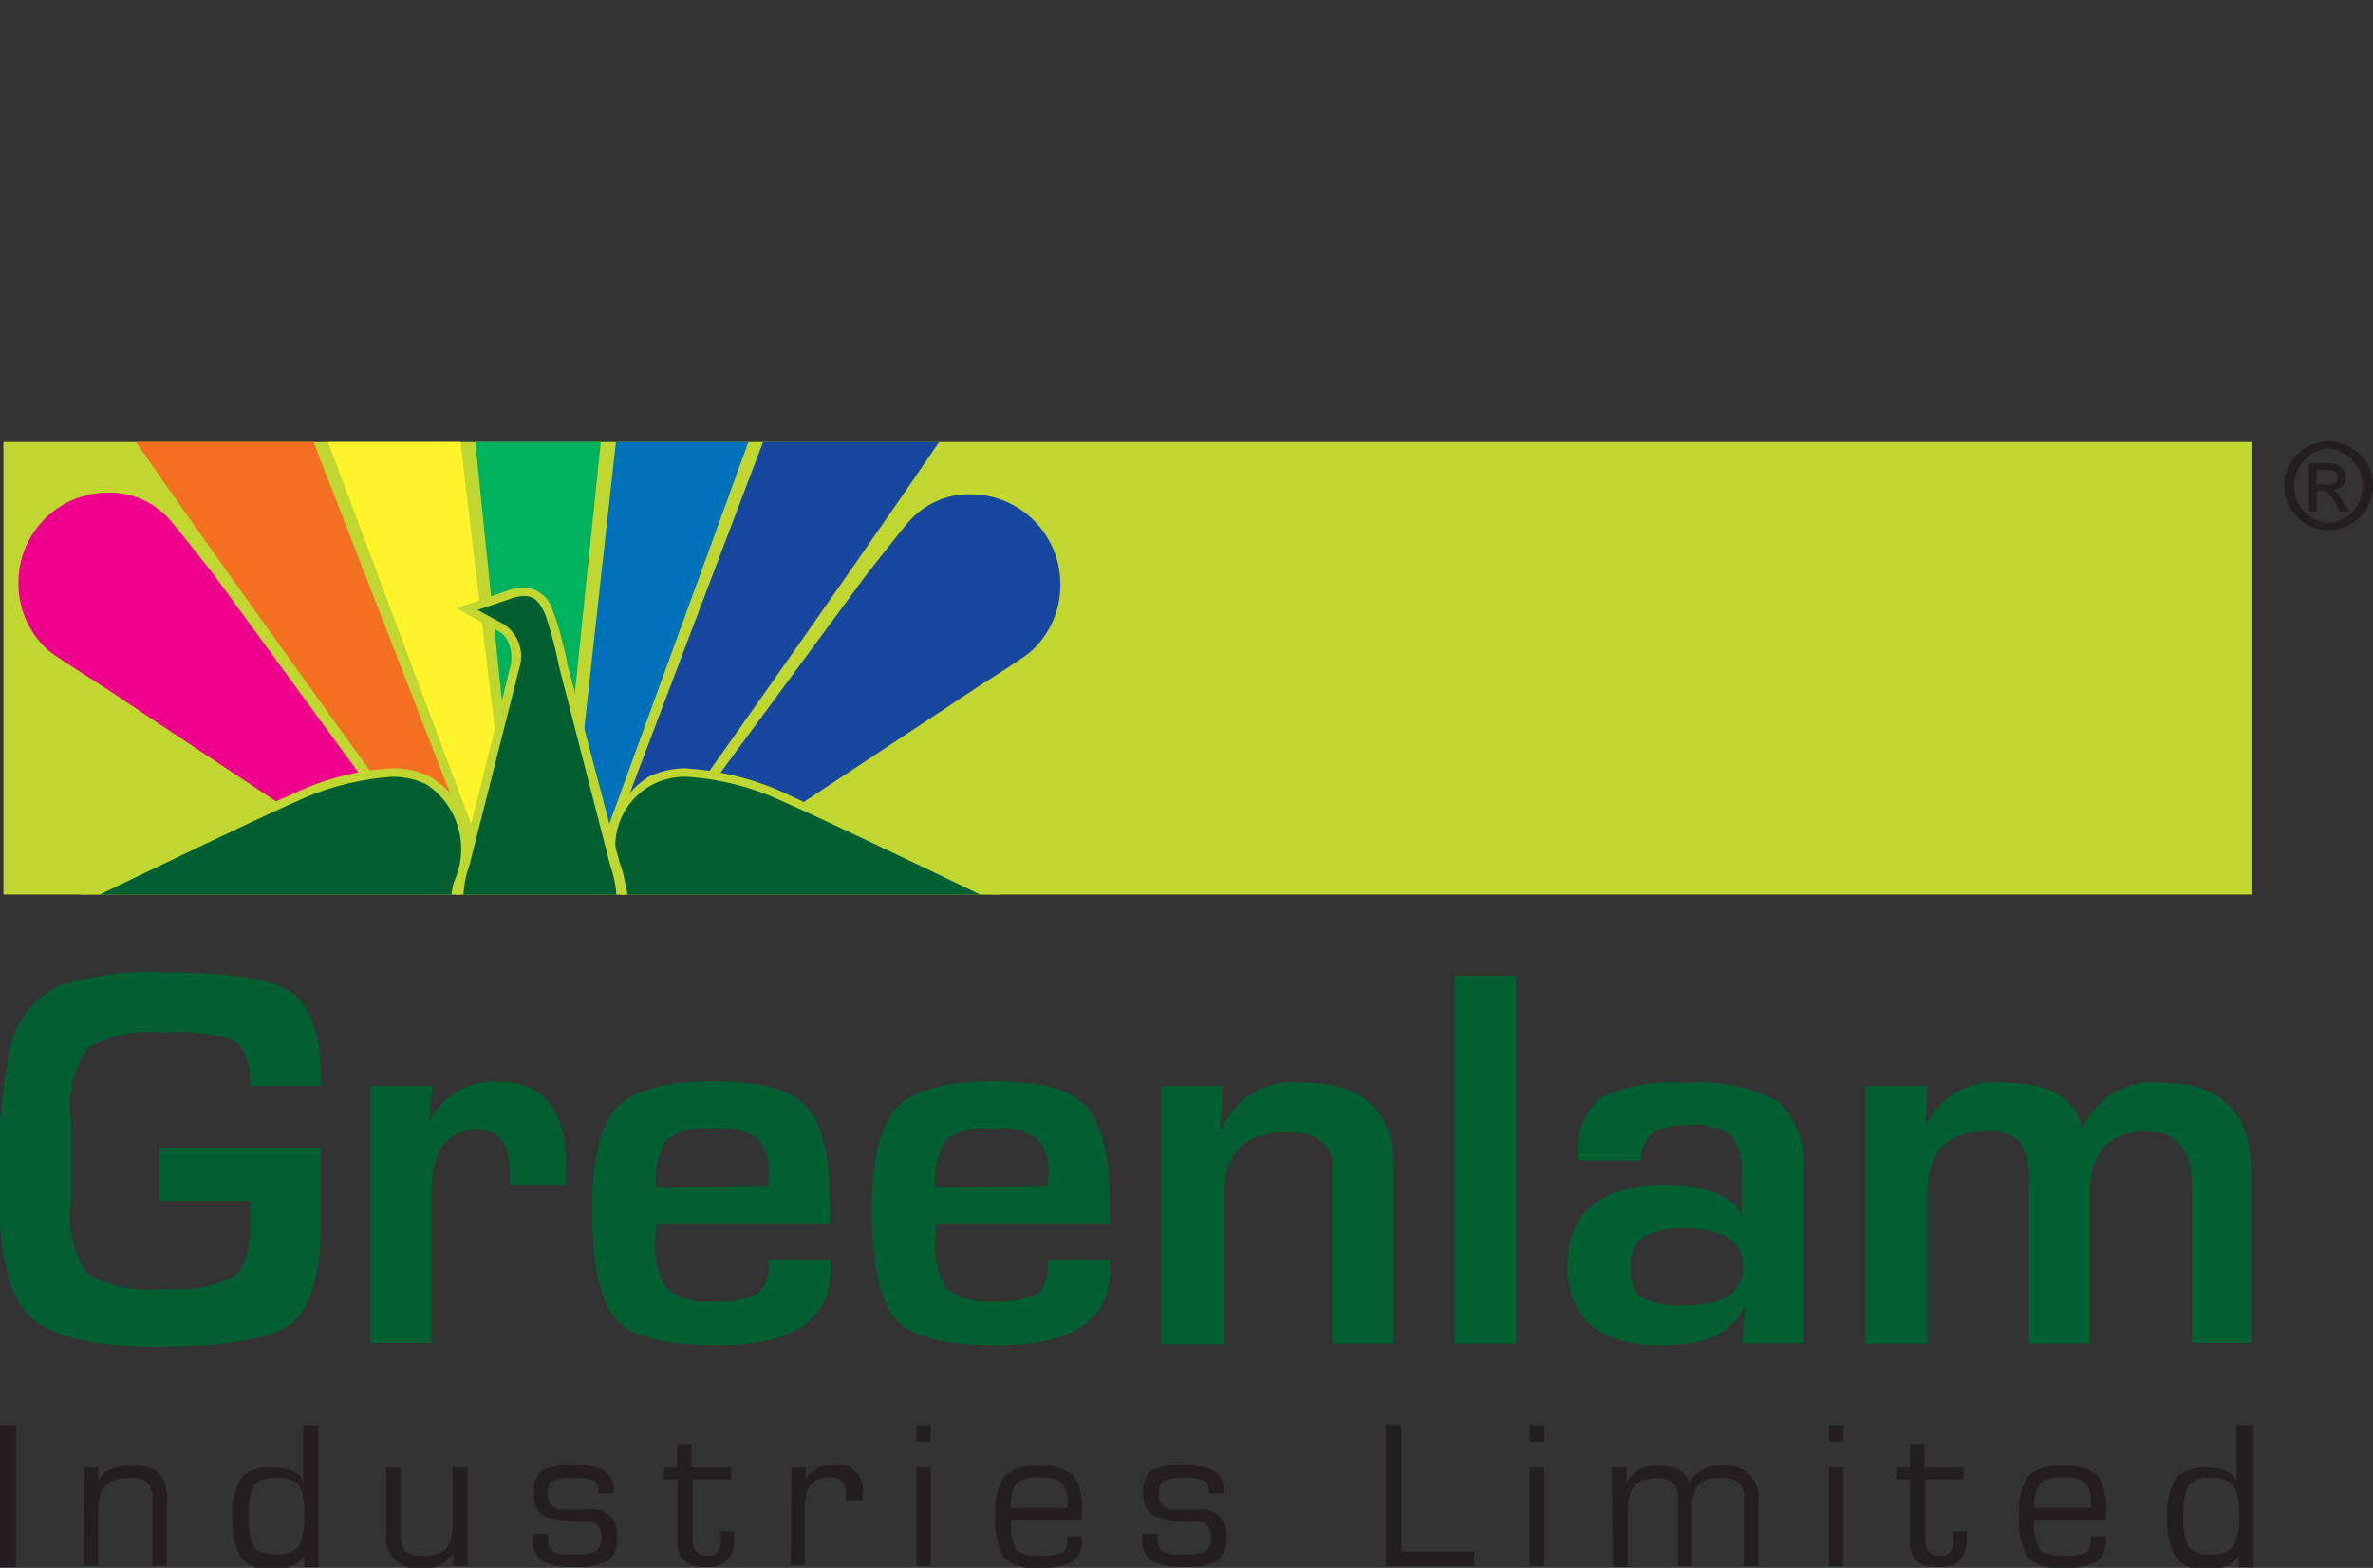 <svg id="Layer_1" data-name="Layer 1" xmlns="http://www.w3.org/2000/svg" xmlns:xlink="http://www.w3.org/1999/xlink" viewBox="0 0 83.48 55.16"><rect x="0" y="0" width="83.48" height="55.16" fill="#333333" stroke="none"/><defs><style>.cls-1{fill:#bfd730;}.cls-2{clip-path:url(#clip-path);}.cls-3{fill:#00b25d;}.cls-3,.cls-4,.cls-5,.cls-6,.cls-7,.cls-8,.cls-9{fill-rule:evenodd;}.cls-4{fill:#0072bc;}.cls-5{fill:#17479e;}.cls-6{fill:#fff32a;}.cls-7{fill:#f37021;}.cls-8{fill:#ec008c;}.cls-11,.cls-9{fill:#025f31;}.cls-10{fill:#231f20;}</style><clipPath id="clip-path" transform="translate(-19.55 -27.67)"><rect id="SVGID" class="cls-1" x="19.67" y="43.22" width="79.1" height="15.92"/></clipPath></defs><rect id="SVGID-2" data-name="SVGID" class="cls-1" x="0.12" y="15.55" width="79.1" height="15.92"/><g class="cls-2"><path class="cls-3" d="M41.93,30.91a3.4,3.4,0,0,0-3.39-3.24,3.37,3.37,0,0,0-1.73.47,2.69,2.69,0,0,0-1.2,1.21,3.36,3.36,0,0,0-.47,1.72c0,.1,0,.2,0,.31a1.93,1.93,0,0,0,0,.25c0,.86,2.27,22.65,2.27,22.65l2.19-.54s2.19-21.33,2.32-22.11A3.53,3.53,0,0,0,41.93,30.91Z" transform="translate(-19.55 -27.67)"/><path class="cls-4" d="M49.18,33.1a3.43,3.43,0,0,0-6.8-.64.68.68,0,0,0,0,.15s0,0,0,.06,0,.11,0,.15C42.09,35.28,40,54.24,40,54.24l.77,3s7.32-20.07,7.94-21.82A10.43,10.43,0,0,0,49,34.26,5.06,5.06,0,0,0,49.18,33.1Z" transform="translate(-19.55 -27.67)"/><path class="cls-5" d="M51.74,35.26a3.59,3.59,0,0,0-3.15,2.1c-.05.14-.1.29-.14.44h0l-7,18.45.39,1.58c.84-2.32,1.22-2.27,2.38-2.63,0,0,7.2-10.14,9.86-14.21a5.27,5.27,0,0,0,.56-1.18,4.22,4.22,0,0,0,.22-1.47,3.26,3.26,0,0,0-.54-1.66A3.31,3.31,0,0,0,51.74,35.26Z" transform="translate(-19.55 -27.67)"/><path class="cls-5" d="M56.85,48.3a3.16,3.16,0,0,0-3.09-3.24,2.81,2.81,0,0,0-2.19.91c-.2.2-1.6,2-1.6,2L44,56.07c1-.08.62.53,1.82,1.14L54,51.8s1.59-1,1.8-1.2h0A3.11,3.11,0,0,0,56.85,48.3Z" transform="translate(-19.55 -27.67)"/><path class="cls-6" d="M27.73,33.11a3.43,3.43,0,0,1,6.79-.69.58.58,0,0,1,0,.14.2.2,0,0,0,0,.07.78.78,0,0,0,0,.14c.26,2.47,2.54,21.41,2.54,21.41l-.74,3s-7.5-20-8.13-21.75a11.2,11.2,0,0,1-.36-1.18A5.51,5.51,0,0,1,27.73,33.11Z" transform="translate(-19.55 -27.67)"/><path class="cls-7" d="M25.16,35.26a3.57,3.57,0,0,1,3.16,2.06,3.73,3.73,0,0,1,.14.44h0l7.14,18.38-.38,1.59c-.86-2.31-1.24-2.26-2.41-2.61,0,0-7.29-10.06-10-14.12a4.82,4.82,0,0,1-.59-1.16A4.2,4.2,0,0,1,22,38.38a3.19,3.19,0,0,1,.53-1.67A3.3,3.3,0,0,1,25.16,35.26Z" transform="translate(-19.55 -27.67)"/><path class="cls-8" d="M20.2,48.23A3.16,3.16,0,0,1,23.28,45a2.83,2.83,0,0,1,2.19.9c.2.2,1.61,2,1.61,2L33,56c-1-.09-.62.53-1.82,1.14l-8.13-5.4s-1.59-1-1.8-1.19h0A3.13,3.13,0,0,1,20.2,48.23Z" transform="translate(-19.55 -27.67)"/><path class="cls-9" d="M20.74,60.33v-.15c0-.12,0-.12,4.07-2.06,1.55-.75,4.27-2,5.08-2.39a9.16,9.16,0,0,1,3.43-.89,2.81,2.81,0,0,1,1.31.28,2.89,2.89,0,0,1,1.1,3.51s-.34.93.06,1.46l.19.24Z" transform="translate(-19.55 -27.67)"/><path class="cls-1" d="M33.32,55a2.66,2.66,0,0,1,1.24.27,2.73,2.73,0,0,1,1,3.33,1.91,1.91,0,0,0,.09,1.59H20.89s7.62-3.69,9.06-4.31A9.55,9.55,0,0,1,33.32,55m0-.3a9.31,9.31,0,0,0-3.49.91c-.81.34-3.53,1.63-5.08,2.38L22,59.31l-.88.43c-.46.22-.5.24-.5.44v.3H36.28L35.91,60c-.34-.45,0-1.29,0-1.3h0A3,3,0,0,0,34.69,55a2.92,2.92,0,0,0-1.37-.3Z" transform="translate(-19.55 -27.67)"/><path class="cls-9" d="M41.1,60.33l.19-.25c.39-.52.06-1.43.06-1.44a2.9,2.9,0,0,1,1.1-3.52,2.79,2.79,0,0,1,1.31-.28,9.37,9.37,0,0,1,3.43.9c.81.34,3.53,1.63,5.07,2.38,4.06,1.93,4.06,1.93,4.08,2l0,.18Z" transform="translate(-19.55 -27.67)"/><path class="cls-1" d="M43.76,55a9.44,9.44,0,0,1,3.36.88c1.45.62,9.06,4.29,9.07,4.31H41.4a1.87,1.87,0,0,0,.09-1.59A2.44,2.44,0,0,1,43.76,55m0-.3a3.09,3.09,0,0,0-1.38.29,3,3,0,0,0-1.17,3.7h0a1.62,1.62,0,0,1,0,1.29l-.38.5H56.54l-.06-.35c0-.16,0-.17-.49-.39l-.89-.43L52.33,58c-1.55-.75-4.27-2-5.09-2.39a9.68,9.68,0,0,0-3.48-.9Z" transform="translate(-19.55 -27.67)"/><path class="cls-9" d="M37.79,71.39V63c.07-1.74-.84-2-.88-2a1.57,1.57,0,0,1-1-.81,3,3,0,0,1,0-2.12l1.76-6.94c.11-1-.46-1.27-.49-1.28L36,49.1l1.45-.5a1.62,1.62,0,0,1,.56-.11c.5,0,.72.37.87.74a10.06,10.06,0,0,1,.47,1.82h0l1.81,7v0a2.92,2.92,0,0,1,0,2.11,1.55,1.55,0,0,1-1,.78s-.95.3-.88,2v8.44Z" transform="translate(-19.55 -27.67)"/><path class="cls-1" d="M38,48.64c.35,0,.55.22.73.65a12.75,12.75,0,0,1,.48,1.8l1.8,7c0,.05.89,2.21-.86,2.72,0,0-1.06.29-1,2.19v8.27H37.94V63c.07-1.9-1-2.19-1-2.19-1.74-.51-.87-2.72-.87-2.72l1.77-7a1.34,1.34,0,0,0-.57-1.46l-.92-.5,1.12-.38a1.62,1.62,0,0,1,.51-.11m0-.3a1.87,1.87,0,0,0-.61.12l-1.12.39-.66.21.61.34.93.5h0s.49.26.4,1.12L35.79,58a3.08,3.08,0,0,0,0,2.22,1.72,1.72,0,0,0,1.11.88s.83.29.77,1.89v8.59h1.82V63h0c-.06-1.6.74-1.88.77-1.89a1.67,1.67,0,0,0,1.09-.85,3,3,0,0,0,0-2.23v0L39.5,51c0-.12-.06-.31-.15-.68A8.34,8.34,0,0,0,39,49.17a1.1,1.1,0,0,0-1-.83Z" transform="translate(-19.55 -27.67)"/></g><path class="cls-10" d="M20.11,77.81v5h-.56v-5Z" transform="translate(-19.55 -27.67)"/><path class="cls-10" d="M22.53,79.3H23l0,.47h0c.16-.35.54-.53,1.16-.53a1.48,1.48,0,0,1,1,.26,1.46,1.46,0,0,1,.26,1v2.25h-.51V80.43a.81.81,0,0,0-.17-.6,1,1,0,0,0-.66-.16c-.71,0-1.07.34-1.07,1v2.08h-.51Z" transform="translate(-19.55 -27.67)"/><path class="cls-10" d="M30.76,77.81v5h-.51l0-.44h0c-.17.34-.53.51-1.12.51a1.25,1.25,0,0,1-1.09-.4,2.46,2.46,0,0,1-.3-1.44,2.25,2.25,0,0,1,.3-1.36,1.25,1.25,0,0,1,1.05-.38c.64,0,1,.16,1.13.49h0V77.81Zm-1.53,1.86c-.38,0-.63.09-.74.26a2,2,0,0,0-.19,1,2.37,2.37,0,0,0,.18,1.15c.12.18.37.27.76.27a1,1,0,0,0,.82-.27,2.35,2.35,0,0,0,.19-1.19,1.72,1.72,0,0,0-.21-1A1,1,0,0,0,29.23,79.67Z" transform="translate(-19.55 -27.67)"/><path class="cls-10" d="M36,79.3v3.47h-.51l0-.45h0a1.17,1.17,0,0,1-1.14.52,1.07,1.07,0,0,1-1.21-1.22V79.3h.5v2.31a.87.87,0,0,0,.16.63.84.84,0,0,0,.61.16,1.13,1.13,0,0,0,.83-.23,1.31,1.31,0,0,0,.22-.88v-2Z" transform="translate(-19.55 -27.67)"/><path class="cls-10" d="M41.1,80.21h-.5q0-.36-.15-.45a1.91,1.91,0,0,0-.76-.09,1.53,1.53,0,0,0-.72.1c-.1.06-.15.2-.15.44a.49.49,0,0,0,.51.56l.41,0,.52,0a.88.88,0,0,1,1,1,.91.91,0,0,1-.32.8,2.15,2.15,0,0,1-1.14.22,2.47,2.47,0,0,1-1.18-.21.84.84,0,0,1-.32-.76v-.19h.53v.16a.51.51,0,0,0,.17.46,1.36,1.36,0,0,0,.69.11,1.87,1.87,0,0,0,.82-.11.57.57,0,0,0,.2-.51c0-.36-.17-.54-.5-.54a3.75,3.75,0,0,1-1.52-.2c-.25-.13-.36-.4-.36-.81a.92.92,0,0,1,.28-.79,2.34,2.34,0,0,1,1.16-.19c.91,0,1.37.28,1.37.83Z" transform="translate(-19.55 -27.67)"/><path class="cls-10" d="M45.27,79.3v.42H43.92v2.13c0,.37.17.55.51.55a.43.43,0,0,0,.48-.49v-.37h.47v.26c0,.68-.32,1-1,1s-1-.29-1-.86V79.72h-.48V79.3h.48v-.83h.5v.83Z" transform="translate(-19.55 -27.67)"/><path class="cls-10" d="M47.39,79.3h.5l0,.4h0a1.11,1.11,0,0,1,1-.49.86.86,0,0,1,1,1v.24H49.3v-.09a1.53,1.53,0,0,0,0-.18c0-.36-.19-.54-.58-.54-.56,0-.85.35-.85,1v2.08h-.5Z" transform="translate(-19.55 -27.67)"/><path class="cls-10" d="M52.29,77.81v.58h-.5v-.58Zm0,1.49v3.47h-.5V79.3Z" transform="translate(-19.55 -27.67)"/><path class="cls-10" d="M57.1,81.72h.51v.13a.84.84,0,0,1-.33.76,2.27,2.27,0,0,1-1.16.22,1.66,1.66,0,0,1-1.25-.35,2.47,2.47,0,0,1-.3-1.47,2.27,2.27,0,0,1,.3-1.4,1.5,1.5,0,0,1,1.18-.36,1.75,1.75,0,0,1,1.25.31,1.91,1.91,0,0,1,.3,1.3v.27H55.12a2,2,0,0,0,.17,1.05c.12.15.39.22.82.22a1.94,1.94,0,0,0,.8-.1.51.51,0,0,0,.19-.47Zm0-1v-.17a1,1,0,0,0-.2-.73,1.29,1.29,0,0,0-.8-.17,1.12,1.12,0,0,0-.79.2,1.32,1.32,0,0,0-.19.87Z" transform="translate(-19.55 -27.67)"/><path class="cls-10" d="M62.6,80.21h-.51q0-.36-.15-.45a1.82,1.82,0,0,0-.75-.09,1.53,1.53,0,0,0-.72.1c-.11.06-.16.2-.16.44a.49.49,0,0,0,.52.56l.41,0,.52,0a.88.88,0,0,1,.94,1,.94.94,0,0,1-.31.8,2.2,2.2,0,0,1-1.15.22,2.39,2.39,0,0,1-1.17-.21.83.83,0,0,1-.33-.76v-.19h.53v.16a.53.53,0,0,0,.17.46,1.39,1.39,0,0,0,.69.11,1.89,1.89,0,0,0,.83-.11.57.57,0,0,0,.19-.51c0-.36-.15-.54-.49-.54a3.85,3.85,0,0,1-1.53-.2.84.84,0,0,1-.36-.81.9.9,0,0,1,.29-.79,2.25,2.25,0,0,1,1.14-.19c.93,0,1.39.28,1.39.83Z" transform="translate(-19.55 -27.67)"/><path class="cls-10" d="M68.85,77.81v4.44h2.56v.52H68.3v-5Z" transform="translate(-19.55 -27.67)"/><path class="cls-10" d="M73.88,77.81v.58h-.52v-.58Zm0,1.49v3.47h-.52V79.3Z" transform="translate(-19.55 -27.67)"/><path class="cls-10" d="M76.25,79.3h.52l0,.53h0a1.12,1.12,0,0,1,1.13-.59c.59,0,.95.19,1.07.59h0a1.22,1.22,0,0,1,1.19-.59A1.09,1.09,0,0,1,81.4,80.5v2.27h-.5V80.46a.82.82,0,0,0-.17-.62.8.8,0,0,0-.61-.17,1.13,1.13,0,0,0-.82.23,1.29,1.29,0,0,0-.22.86v2h-.5V80.34c0-.45-.26-.67-.77-.67-.69,0-1,.38-1,1.13v2h-.52Z" transform="translate(-19.55 -27.67)"/><path class="cls-10" d="M84.4,77.81v.58h-.51v-.58Zm0,1.49v3.47h-.51V79.3Z" transform="translate(-19.55 -27.67)"/><path class="cls-10" d="M88.62,79.3v.42H87.28v2.13c0,.37.17.55.5.55a.43.43,0,0,0,.48-.49v-.37h.48v.26c0,.68-.32,1-1,1s-1-.29-1-.86V79.72h-.48V79.3h.48v-.83h.51v.83Z" transform="translate(-19.55 -27.67)"/><path class="cls-10" d="M93.1,81.72h.53v.13a.84.84,0,0,1-.33.76,2.27,2.27,0,0,1-1.15.22,1.66,1.66,0,0,1-1.26-.35,2.47,2.47,0,0,1-.3-1.47,2.27,2.27,0,0,1,.3-1.4,1.5,1.5,0,0,1,1.18-.36,1.79,1.79,0,0,1,1.26.31,2,2,0,0,1,.3,1.3v.27H91.12a1.93,1.93,0,0,0,.18,1.05c.12.15.4.22.83.22a1.91,1.91,0,0,0,.79-.1c.12-.07.18-.23.18-.47Zm0-1v-.17a1.06,1.06,0,0,0-.18-.73,1.31,1.31,0,0,0-.8-.17,1.18,1.18,0,0,0-.81.2,1.4,1.4,0,0,0-.18.87Z" transform="translate(-19.55 -27.67)"/><path class="cls-10" d="M98.82,77.81v5h-.51l0-.44h0c-.17.34-.54.51-1.12.51a1.25,1.25,0,0,1-1.09-.4,2.46,2.46,0,0,1-.3-1.44,2.25,2.25,0,0,1,.3-1.36,1.26,1.26,0,0,1,1-.38c.64,0,1,.16,1.13.49h0V77.81Zm-1.53,1.86a.87.87,0,0,0-.74.26,2,2,0,0,0-.19,1,2.37,2.37,0,0,0,.18,1.15.88.88,0,0,0,.76.27,1,1,0,0,0,.82-.27,2.35,2.35,0,0,0,.19-1.19,1.72,1.72,0,0,0-.21-1A1,1,0,0,0,97.29,79.67Z" transform="translate(-19.55 -27.67)"/><path class="cls-11" d="M25.13,68.05h5.7l0,2.57c0,1.88-.35,3.09-1.05,3.62s-2.29.81-4.73.81c-2.24,0-3.72-.36-4.45-1.07s-1.09-2.2-1.09-4.42A20,20,0,0,1,20,64.19a3.13,3.13,0,0,1,1.65-1.84,10.31,10.31,0,0,1,3.74-.47c2.3,0,3.79.24,4.46.73s1,1.58,1,3.26H28.35c0-.85-.23-1.37-.56-1.58A5.67,5.67,0,0,0,25.34,64a4.48,4.48,0,0,0-2.71.53,3.6,3.6,0,0,0-.58,2.5v3a3.52,3.52,0,0,0,.58,2.46,4.34,4.34,0,0,0,2.63.52,4.58,4.58,0,0,0,2.56-.45c.36-.29.55-1,.55-2.1v-.54H25.13Z" transform="translate(-19.55 -27.67)"/><path class="cls-11" d="M32.59,65.87h2.18l-.14,1.27h0a2.6,2.6,0,0,1,2.44-1.42c1.6,0,2.4,1,2.4,3v.64H37.47c0-.25,0-.41,0-.49,0-1-.38-1.45-1.13-1.45-1.08,0-1.61.72-1.61,2.16v5.34H32.59Z" transform="translate(-19.55 -27.67)"/><path class="cls-11" d="M46.58,72h2.18v.35q0,2.65-4,2.65c-1.8,0-3-.3-3.54-.91s-.84-1.91-.84-3.91c0-1.76.3-2.94.87-3.55s1.73-.92,3.41-.92,2.71.3,3.26.89.83,1.76.83,3.49v.66H42.62c0,.21,0,.34,0,.4A2.73,2.73,0,0,0,43,73a2.28,2.28,0,0,0,1.64.45,2.93,2.93,0,0,0,1.56-.27A1.33,1.33,0,0,0,46.58,72Zm0-2.58V69.1a1.83,1.83,0,0,0-.39-1.4,2.66,2.66,0,0,0-1.62-.32,2.23,2.23,0,0,0-1.58.39,2.67,2.67,0,0,0-.36,1.69Z" transform="translate(-19.55 -27.67)"/><path class="cls-11" d="M56.42,72H58.6v.35q0,2.65-4,2.65c-1.8,0-3-.3-3.54-.91s-.84-1.91-.84-3.91c0-1.76.3-2.94.88-3.55s1.72-.92,3.41-.92,2.7.3,3.25.89.83,1.76.83,3.49v.66H52.46a3.94,3.94,0,0,0,0,.4A2.8,2.8,0,0,0,52.85,73a2.27,2.27,0,0,0,1.65.45,3,3,0,0,0,1.56-.27C56.3,73,56.42,72.61,56.42,72Zm0-2.58V69.1a1.87,1.87,0,0,0-.38-1.4,2.7,2.7,0,0,0-1.63-.32,2.23,2.23,0,0,0-1.58.39,2.59,2.59,0,0,0-.37,1.69Z" transform="translate(-19.55 -27.67)"/><path class="cls-11" d="M60.41,65.87h2.15l-.08,1.53h.05a2.69,2.69,0,0,1,2.84-1.64c2.15,0,3.22,1,3.22,3v6.18H66.42V69.13l0-.63c-.1-.68-.64-1-1.59-1-1.47,0-2.2.7-2.2,2.08v5.38H60.41Z" transform="translate(-19.55 -27.67)"/><path class="cls-11" d="M72.89,62V74.94H70.72V62Z" transform="translate(-19.55 -27.67)"/><path class="cls-11" d="M77.28,68.5H75.06a2.6,2.6,0,0,1,.76-2.19,5.73,5.73,0,0,1,3-.54,5.77,5.77,0,0,1,3.32.67A3.15,3.15,0,0,1,83,69v5.93H80.84l.1-1.24h-.06C80.46,74.59,79.5,75,78,75c-2.19,0-3.3-.93-3.3-2.8s1.13-2.82,3.37-2.82c1.5,0,2.41.34,2.74,1h0V69a1.93,1.93,0,0,0-.38-1.41,2.35,2.35,0,0,0-1.52-.34C77.84,67.23,77.28,67.65,77.28,68.5Zm1.46,2.38c-1.23,0-1.84.42-1.84,1.27,0,.59.12,1,.38,1.16a3,3,0,0,0,1.59.28q2,0,2-1.35C80.85,71.33,80.15,70.88,78.74,70.88Z" transform="translate(-19.55 -27.67)"/><path class="cls-11" d="M85.18,65.87h2.17l-.06,1.4h0a2.69,2.69,0,0,1,2.77-1.51c1.64,0,2.55.56,2.73,1.67h0a2.67,2.67,0,0,1,2.8-1.67q3.15,0,3.15,3.16v6H96.66V69.41c0-1.28-.53-1.93-1.59-1.93q-2,0-2,2.16v5.3H90.92V69.32a2.45,2.45,0,0,0-.31-1.48,1.6,1.6,0,0,0-1.26-.36c-1.34,0-2,.74-2,2.2v5.26H85.18Z" transform="translate(-19.55 -27.67)"/><path class="cls-10" d="M100.78,45.66h.27v-.72h.16c.22,0,.3.09.51.46l.14.26h.33l-.2-.32c-.2-.34-.3-.4-.39-.43h0a.48.48,0,0,0,.48-.47.45.45,0,0,0-.17-.34.8.8,0,0,0-.55-.13h-.58Zm.27-1.46h.31c.16,0,.43,0,.43.26s-.28.25-.4.25h-.34Zm.41-1a1.56,1.56,0,0,0-1.55,1.57,1.56,1.56,0,1,0,1.55-1.57m0,.25a1.32,1.32,0,0,1,0,2.63,1.32,1.32,0,0,1,0-2.63" transform="translate(-19.55 -27.67)"/></svg>